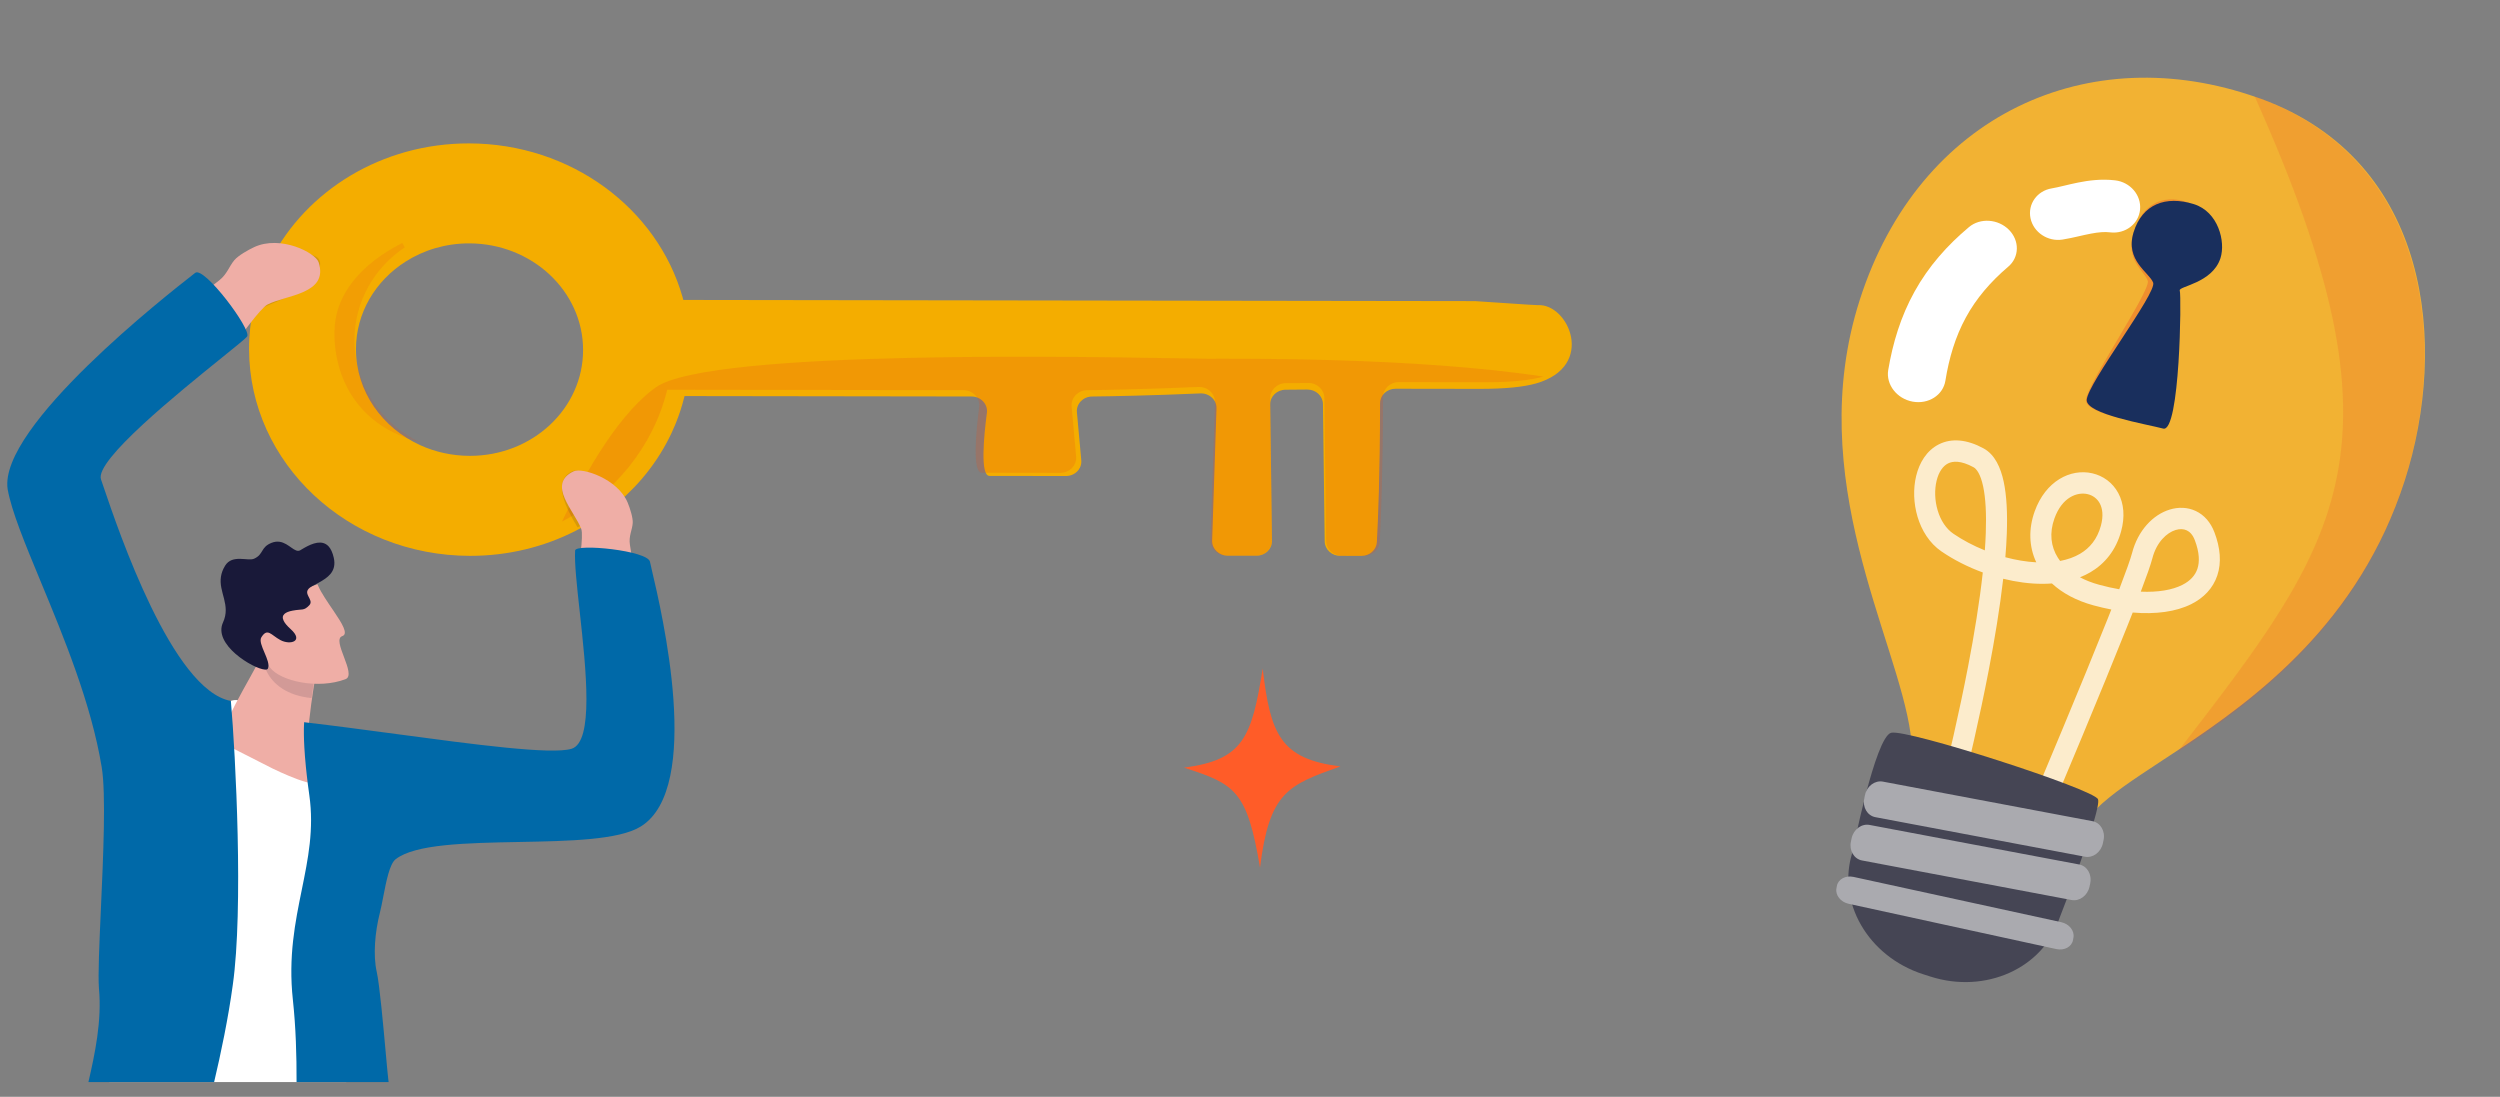<svg width="155" height="68" viewBox="0 0 155 68" fill="none" xmlns="http://www.w3.org/2000/svg">
<rect x="0" y="0" width="155" height="68" fill="#808080" stroke="none"/>
<g clip-path="url(#clip0_6568_35014)">
<path fill-rule="evenodd" clip-rule="evenodd" d="M14.314 43.452C15.028 43.227 15.417 43.798 15.826 44.4C16.193 44.939 16.576 45.502 17.226 45.545C17.727 45.578 17.802 45.427 17.911 45.209C17.96 45.112 18.016 45.001 18.119 44.887L18.151 44.852C18.346 44.636 18.535 44.426 18.859 44.77C23.66 49.881 22.4 60.57 21.468 67.089H6.771C6.771 67.087 6.771 67.085 6.771 67.082C6.892 65.972 9.685 47.094 9.685 47.094C9.685 47.094 12.157 45.615 14.314 43.452ZM5.741 70.228C5.544 70.892 5.473 71.543 5.741 72.171V70.228Z" fill="white"/>
<path d="M118.96 50.672C119.386 51.103 119.956 51.498 120.614 51.837C120.782 51.925 120.957 52.008 121.139 52.088L121.145 52.091C122.623 52.751 124.416 53.139 125.943 53.076C125.972 53.074 125.999 53.073 126.027 53.072C126.841 53.03 127.577 52.856 128.145 52.52C128.612 52.245 128.966 51.858 129.155 51.349C129.224 51.166 129.319 50.982 129.444 50.799C129.738 50.36 130.184 49.92 130.749 49.463C131.847 48.566 133.396 47.599 135.15 46.432C139.943 43.249 146.258 38.58 149.089 29.807C151.8 21.404 150.699 9.974 140.197 6.133C140.117 6.103 140.035 6.074 139.951 6.048C129.529 2.364 118.986 7.061 115.297 18.619C111.766 29.673 117.642 39.561 118.458 45.507C118.613 46.64 118.585 47.627 118.273 48.456C118.262 48.486 118.254 48.514 118.245 48.541C118.006 49.288 118.315 50.02 118.96 50.672Z" fill="#F2B233"/>
<path opacity="0.75" fill-rule="evenodd" clip-rule="evenodd" d="M131.331 30.566C131.682 31.218 131.758 32.041 131.507 32.95C131.185 34.113 130.508 34.946 129.614 35.474C129.405 35.597 129.186 35.703 128.959 35.792C129.302 35.975 129.695 36.131 130.142 36.253C130.576 36.372 130.993 36.465 131.392 36.534C131.808 35.45 132.092 34.658 132.187 34.292C132.546 32.899 133.477 31.911 134.528 31.592C135.056 31.431 135.625 31.44 136.138 31.682C136.657 31.927 137.058 32.381 137.293 32.998C137.664 33.97 137.739 34.88 137.474 35.676C137.206 36.481 136.622 37.072 135.866 37.452C134.912 37.931 133.651 38.098 132.228 37.977C132.118 38.257 132.002 38.548 131.883 38.847C131.087 40.846 130.084 43.284 129.102 45.644C128.12 48.004 127.157 50.289 126.44 51.984C126.082 52.831 125.784 53.531 125.577 54.019C125.473 54.263 125.392 54.454 125.336 54.584C125.308 54.65 125.287 54.699 125.273 54.733L125.251 54.784C125.251 54.784 125.251 54.784 124.653 54.526C124.056 54.268 124.056 54.268 124.056 54.268L124.056 54.267L124.141 54.07C124.196 53.94 124.277 53.749 124.381 53.505C124.588 53.018 124.885 52.319 125.243 51.472C125.96 49.779 126.921 47.496 127.902 45.139C128.884 42.782 129.883 40.351 130.676 38.362C130.753 38.166 130.829 37.976 130.902 37.79C130.538 37.72 130.168 37.633 129.792 37.531C128.751 37.247 127.878 36.783 127.22 36.175C127.019 36.19 126.816 36.198 126.613 36.197C125.827 36.196 125.008 36.084 124.199 35.883C123.993 37.686 123.67 39.638 123.302 41.552C122.731 44.523 122.047 47.429 121.506 49.59C121.235 50.672 121 51.568 120.833 52.194C120.749 52.507 120.682 52.752 120.636 52.92C120.613 53.004 120.595 53.068 120.583 53.112C120.577 53.134 120.572 53.15 120.569 53.161L120.565 53.178C120.564 53.179 120.564 53.179 120.018 53.026L120.564 53.179C120.466 53.531 120.105 53.738 119.759 53.641C119.413 53.545 119.212 53.181 119.311 52.828L119.789 52.962C119.311 52.828 119.311 52.828 119.311 52.828L119.315 52.813C119.317 52.807 119.319 52.8 119.322 52.791C119.324 52.783 119.326 52.775 119.329 52.765C119.34 52.723 119.358 52.66 119.381 52.577C119.426 52.412 119.492 52.169 119.575 51.859C119.741 51.239 119.974 50.35 120.243 49.277C120.78 47.13 121.458 44.25 122.023 41.312C122.406 39.318 122.734 37.311 122.933 35.493C122.004 35.153 121.126 34.705 120.374 34.191C119.618 33.674 119.136 32.873 118.888 32.042C118.64 31.211 118.609 30.3 118.804 29.499C118.997 28.706 119.439 27.936 120.211 27.548C121.001 27.15 121.957 27.243 122.979 27.798C123.692 28.186 124.044 29.005 124.228 29.859C124.418 30.745 124.466 31.855 124.422 33.078C124.405 33.548 124.375 34.04 124.332 34.549C124.975 34.721 125.625 34.831 126.249 34.864C125.796 33.899 125.757 32.798 126.152 31.699C126.822 29.835 128.362 29.033 129.722 29.344C130.388 29.497 130.981 29.917 131.331 30.566ZM127.727 34.779C127.676 34.712 127.63 34.645 127.587 34.576C127.149 33.882 127.051 33.044 127.376 32.142C127.854 30.81 128.8 30.492 129.424 30.635C129.75 30.709 130.024 30.909 130.186 31.21C130.347 31.509 130.428 31.966 130.252 32.605C130.024 33.43 129.567 33.978 128.966 34.332C128.611 34.542 128.193 34.691 127.727 34.779ZM123.059 34.123C123.087 33.751 123.107 33.39 123.119 33.043C123.161 31.866 123.111 30.883 122.954 30.153C122.791 29.391 122.548 29.071 122.354 28.966C121.563 28.536 121.068 28.587 120.78 28.732C120.473 28.886 120.206 29.244 120.069 29.805C119.934 30.359 119.951 31.028 120.136 31.646C120.32 32.265 120.656 32.781 121.11 33.091C121.69 33.488 122.356 33.839 123.059 34.123ZM124.653 54.526L124.056 54.268C123.912 54.605 124.063 54.993 124.393 55.135C124.723 55.278 125.107 55.12 125.251 54.784L124.653 54.526ZM132.728 36.683C133.805 36.731 134.683 36.576 135.297 36.267C135.803 36.013 136.104 35.67 136.24 35.264C136.378 34.847 136.374 34.266 136.077 33.487C135.946 33.142 135.757 32.967 135.579 32.883C135.395 32.796 135.16 32.777 134.89 32.859C134.345 33.025 133.709 33.604 133.447 34.615C133.346 35.006 133.088 35.736 132.728 36.683Z" fill="white"/>
<path d="M119.68 60.545L119.235 60.402C115.817 59.303 113.857 55.911 114.857 52.825C114.857 52.825 116.263 45.68 117.253 45.432C118.242 45.185 129.825 48.929 130.076 49.552C130.327 50.176 127.68 56.945 127.68 56.945C126.68 60.031 123.098 61.643 119.68 60.545Z" fill="#454554"/>
<path d="M115.585 49.493L115.628 49.293C115.745 48.74 116.243 48.367 116.741 48.461L129.733 50.913C130.23 51.006 130.538 51.531 130.421 52.084L130.378 52.285C130.261 52.838 129.762 53.21 129.265 53.116L116.273 50.665C115.775 50.571 115.467 50.046 115.585 49.493Z" fill="#AAAAAF"/>
<path d="M114.757 52.178L114.799 51.977C114.917 51.424 115.415 51.052 115.913 51.146L128.905 53.597C129.402 53.691 129.71 54.215 129.593 54.769L129.55 54.969C129.433 55.522 128.934 55.895 128.437 55.801L115.445 53.349C114.947 53.255 114.639 52.731 114.757 52.178Z" fill="#AAAAAF"/>
<path d="M113.859 55.083L113.886 54.931C113.962 54.512 114.423 54.26 114.917 54.368L127.799 57.176C128.292 57.283 128.63 57.709 128.554 58.128L128.527 58.28C128.451 58.699 127.99 58.951 127.496 58.843L114.614 56.035C114.121 55.928 113.783 55.501 113.859 55.083Z" fill="#AAAAAF"/>
<path d="M127.217 11.678C127.417 11.645 127.666 11.587 127.94 11.522C128.215 11.457 128.517 11.383 128.843 11.318C129.169 11.253 129.522 11.195 129.902 11.164C130.282 11.133 130.692 11.13 131.119 11.179L131.133 11.18C132.071 11.287 132.766 12.095 132.685 12.987C132.603 13.878 131.777 14.514 130.839 14.408C130.832 14.407 130.817 14.405 130.81 14.404C130.506 14.365 130.108 14.394 129.629 14.487C129.389 14.532 129.13 14.591 128.844 14.657C128.558 14.722 128.246 14.794 127.876 14.853C126.962 14.998 126.073 14.404 125.891 13.528C125.711 12.656 126.296 11.832 127.202 11.681L127.217 11.678Z" fill="white"/>
<path d="M117.071 22.934C117.21 22.109 117.402 21.282 117.668 20.466C117.934 19.65 118.276 18.846 118.702 18.079C119.126 17.312 119.635 16.585 120.207 15.917C120.778 15.248 121.409 14.639 122.071 14.084L122.073 14.082C122.772 13.495 123.883 13.57 124.555 14.248C125.224 14.924 125.205 15.945 124.513 16.533C123.416 17.465 122.519 18.509 121.88 19.691C121.235 20.871 120.841 22.195 120.616 23.597L120.615 23.602C120.472 24.5 119.561 25.081 118.582 24.901C117.602 24.72 116.925 23.845 117.068 22.947L117.071 22.934Z" fill="white"/>
<path opacity="0.19" d="M134.984 46.647C139.826 43.447 146.204 38.752 149.054 29.919C151.784 21.459 150.657 9.946 140.035 6.064C139.955 6.033 139.872 6.005 139.787 5.978C149.62 27.878 145.142 33.47 134.984 46.647Z" fill="#EA4F26"/>
<path d="M37.712 19.263L37.517 19.973C37.459 20.186 37.486 20.413 37.594 20.61L38.315 21.931C38.419 22.12 38.448 22.337 38.398 22.544L38.179 23.446C38.041 24.009 38.498 24.55 39.114 24.551L41.477 24.555L42.359 24.556L60.235 24.582C60.811 24.583 61.258 25.058 61.188 25.595C60.999 27.035 60.76 29.505 61.346 29.506C61.932 29.506 64.588 29.511 66.088 29.513C66.648 29.513 67.087 29.064 67.04 28.539L66.768 25.558C66.722 25.038 67.153 24.59 67.707 24.584C68.968 24.569 71.33 24.525 74.418 24.392C74.976 24.368 75.44 24.796 75.423 25.322L75.153 33.519C75.138 34.027 75.572 34.45 76.113 34.451L77.906 34.453C78.438 34.454 78.868 34.046 78.862 33.545L78.754 25.071C78.747 24.574 79.171 24.168 79.699 24.163L81.053 24.152C81.582 24.148 82.016 24.548 82.022 25.045L82.131 33.568C82.137 34.062 82.565 34.461 83.089 34.461L84.411 34.463C84.92 34.464 85.339 34.091 85.365 33.613C85.438 32.298 85.559 29.453 85.564 25C85.564 24.503 85.992 24.102 86.519 24.102C87.609 24.104 89.258 24.106 91.702 24.11C93.346 24.113 94.486 23.987 95.239 23.772C98.979 22.706 97.243 18.805 95.347 18.92C95.182 18.93 91.607 18.669 91.442 18.669L42.256 18.596L38.637 18.59C38.2 18.59 37.821 18.867 37.712 19.263Z" fill="#F4AD00"/>
<path d="M42.311 18.394C40.743 12.931 35.412 8.901 29.081 8.891C23.667 8.884 18.994 11.821 16.791 16.09C16.117 17.396 15.674 18.828 15.511 20.337C15.465 20.771 15.441 21.211 15.442 21.656C15.458 28.718 21.591 34.453 29.139 34.463C31.526 34.466 33.767 33.898 35.716 32.896C35.761 32.873 35.806 32.849 35.851 32.825C35.908 32.795 35.963 32.765 36.019 32.734C36.032 32.727 36.044 32.721 36.056 32.714C36.148 32.663 36.241 32.612 36.331 32.559C36.533 32.443 36.731 32.322 36.924 32.194C37.022 32.131 37.118 32.067 37.214 32.001C37.287 31.951 37.359 31.901 37.431 31.849C37.446 31.838 37.463 31.827 37.478 31.815C37.578 31.744 37.678 31.67 37.775 31.596C38.139 31.318 38.49 31.02 38.822 30.708C38.988 30.551 39.15 30.39 39.307 30.226C39.465 30.062 39.619 29.894 39.767 29.722C39.85 29.625 39.932 29.526 40.013 29.426C40.074 29.353 40.133 29.278 40.191 29.203C40.199 29.193 40.206 29.183 40.213 29.173C40.266 29.105 40.317 29.038 40.366 28.969C40.397 28.93 40.425 28.89 40.454 28.851C40.483 28.811 40.512 28.77 40.54 28.729C40.573 28.685 40.604 28.64 40.633 28.595C40.672 28.539 40.71 28.484 40.747 28.427C40.885 28.219 41.017 28.006 41.142 27.789C41.256 27.594 41.363 27.395 41.466 27.193C41.518 27.092 41.567 26.991 41.616 26.889C41.702 26.707 41.783 26.523 41.86 26.337C41.897 26.248 41.932 26.159 41.966 26.069C42.003 25.977 42.037 25.884 42.07 25.791C42.101 25.705 42.131 25.62 42.159 25.533C42.167 25.513 42.174 25.492 42.18 25.472C42.269 25.2 42.349 24.924 42.419 24.645C42.466 24.461 42.508 24.275 42.544 24.089C42.701 23.314 42.78 22.515 42.778 21.697C42.775 20.555 42.612 19.448 42.311 18.394ZM29.125 28.263C28.029 28.261 26.991 28.026 26.065 27.606C23.707 26.539 22.076 24.279 22.07 21.667C22.065 19.397 23.287 17.397 25.154 16.215C26.277 15.502 27.633 15.087 29.096 15.089C32.984 15.097 36.144 18.05 36.151 21.687C36.16 25.325 33.013 28.269 29.125 28.263Z" fill="#F4AD00"/>
<path opacity="0.22" d="M41.368 24.163L59.73 24.19C60.321 24.191 60.781 24.684 60.709 25.244C60.515 26.741 60.269 29.309 60.871 29.309C61.472 29.31 64.201 29.314 65.742 29.317C66.317 29.317 66.768 28.85 66.72 28.304L66.441 25.205C66.393 24.664 66.835 24.199 67.404 24.192C68.7 24.176 71.126 24.13 74.299 23.992C74.872 23.967 75.348 24.413 75.33 24.959L75.054 33.482C75.038 34.01 75.483 34.449 76.039 34.45L77.881 34.453C78.428 34.453 78.869 34.029 78.863 33.508L78.752 24.699C78.745 24.181 79.181 23.759 79.723 23.755L81.114 23.744C81.657 23.739 82.102 24.155 82.109 24.672L82.221 33.533C82.227 34.046 82.666 34.461 83.205 34.461L84.563 34.463C85.085 34.464 85.516 34.076 85.543 33.579C85.618 32.212 85.742 29.254 85.748 24.624C85.747 24.108 86.186 23.691 86.728 23.691C87.848 23.693 89.541 23.695 92.051 23.7C93.74 23.702 94.911 23.572 95.685 23.347C87.763 22.141 76.912 22.243 74.84 22.24C72.295 22.237 47.34 21.515 41.49 23.611C41.141 23.736 40.861 23.872 40.656 24.017C40.592 24.064 40.527 24.112 40.463 24.161C38.04 26.017 35.933 30.004 34.842 32.341C38.088 30.643 40.503 27.689 41.368 24.163Z" fill="#E84E1B"/>
<path opacity="0.15" d="M20.806 19.797C20.502 21.55 20.96 26.116 26.024 27.409C23.634 26.276 21.981 23.881 21.975 21.113C21.969 18.707 23.209 16.587 25.1 15.333C25.002 15.159 24.945 15.063 24.945 15.063C21.413 16.854 20.925 19.103 20.806 19.797Z" fill="#E84E1B"/>
<path opacity="0.14" d="M19.078 17.638C18.462 18.266 16.565 18.894 15.442 19.472C15.616 17.906 16.089 16.419 16.809 15.063C17.73 15.29 19.461 15.744 19.705 15.994C20.039 16.339 19.788 16.911 19.078 17.638Z" fill="#1F1F3B"/>
<path opacity="0.14" d="M35.812 32.699C35.812 32.699 35.812 32.699 35.812 32.698C35.792 32.667 35.773 32.634 35.753 32.601C35.12 31.554 34.253 29.883 35.409 29.253C35.98 28.942 36.512 29.573 36.924 30.36C37.153 30.797 37.344 31.28 37.486 31.68C37.487 31.68 37.487 31.68 37.487 31.681C36.956 32.056 36.398 32.396 35.812 32.699Z" fill="#1F1F3B"/>
<path d="M15.755 15.323C15.388 15.495 14.774 15.841 14.531 16.128C14.205 16.515 14.081 16.995 13.6 17.376C13.481 17.47 13.357 17.567 13.226 17.667C13.083 17.778 12.952 17.883 12.831 17.983C12.034 18.647 11.664 19.134 11.034 19.775C11.034 19.775 11.896 23.24 12.428 22.986C12.755 22.83 13.15 22.532 13.669 21.93C13.887 21.678 14.426 21.382 14.678 21.134C14.802 21.01 16.133 19.114 16.582 18.882C17.748 18.28 20.384 18.235 19.757 16.268C19.564 15.665 17.39 14.559 15.755 15.323Z" fill="#EFAEA6"/>
<path d="M38.917 31.166C39.056 31.501 39.25 32.096 39.229 32.424C39.2 32.863 38.972 33.231 39.053 33.764C39.073 33.896 39.095 34.033 39.119 34.176C39.144 34.333 39.166 34.479 39.183 34.616C39.295 35.518 39.231 36.046 39.244 36.83C39.244 36.83 36.403 38.383 36.205 37.895C36.083 37.595 36.007 37.166 36.045 36.475C36.059 36.185 35.884 35.667 35.874 35.359C35.87 35.205 36.194 33.221 36.038 32.798C35.634 31.7 33.864 30.014 35.571 29.22C36.095 28.976 38.297 29.675 38.917 31.166Z" fill="#EFAEA6"/>
<path d="M16.6 39.801C16.119 41.225 13.909 44.362 13.679 46.01L16.924 47.66C16.924 47.66 20.093 49.214 19.67 48.263C19.106 46.992 19.289 47.592 19.137 46.802C19.044 46.323 19.087 45.477 19.183 44.576C19.314 43.354 19.541 42.029 19.659 41.383C19.705 41.13 19.734 40.98 19.734 40.98L19.851 40.71L19.247 37.108C19.247 37.108 17.127 38.239 16.6 39.801Z" fill="#EFAEA6"/>
<path opacity="0.14" d="M19.316 43.281C19.491 41.933 19.695 41.406 19.851 40.693L18.899 40.075C18.899 40.075 17.212 39.511 16.684 39.877C15.888 40.429 16.266 42.98 19.316 43.281Z" fill="#1F1F3B"/>
<path d="M15.442 37.624C15.442 37.624 15.585 38.183 15.79 38.88C16.042 39.735 16.387 40.799 16.678 41.294C16.7 41.331 16.725 41.367 16.753 41.402C17.406 42.239 19.726 42.752 21.422 42.109C22.151 41.833 20.527 39.671 21.221 39.439C21.621 39.306 21.199 38.638 20.685 37.88C20.324 37.347 19.919 36.77 19.718 36.303C19.707 36.276 19.697 36.251 19.688 36.226L15.442 37.624Z" fill="#EFAEA6"/>
<path d="M13.825 38.596C13.752 38.754 13.721 38.913 13.725 39.072C13.752 40.474 16.433 41.82 16.607 41.457L16.608 41.456C16.835 40.984 15.951 39.915 16.205 39.511C16.587 38.902 16.805 39.372 17.381 39.683C17.995 40.015 18.861 39.761 18.02 39.004C17.795 38.801 17.659 38.635 17.59 38.495C17.399 38.112 17.719 37.941 18.133 37.861C18.758 37.74 18.825 37.891 19.176 37.526C19.527 37.16 18.599 36.757 19.339 36.353C19.48 36.276 19.624 36.202 19.765 36.123C20.323 35.815 20.812 35.464 20.722 34.74C20.716 34.691 20.707 34.639 20.695 34.585C20.62 34.25 20.508 34.022 20.371 33.873C20.318 33.816 20.261 33.771 20.201 33.735L20.2 33.735C19.763 33.481 19.17 33.784 18.725 34.05C18.691 34.071 18.658 34.091 18.625 34.111C18.54 34.163 18.453 34.161 18.362 34.128C18 33.998 17.563 33.372 16.844 33.653C16.139 33.927 16.367 34.366 15.748 34.642C15.374 34.809 14.401 34.352 13.96 35.068C13.813 35.305 13.735 35.527 13.701 35.739C13.54 36.72 14.328 37.502 13.825 38.596Z" fill="#191939"/>
<path opacity="0.36" d="M135.527 12.504C136.794 12.896 137.102 14.707 136.774 15.729C136.271 17.299 134.456 17.571 134.539 17.83C134.622 18.09 134.138 26.53 133.267 26.308C132.397 26.086 129.257 25.652 129.329 24.785C129.414 23.774 133.341 18.038 133.164 17.421C132.987 16.805 131.741 16.155 132.282 14.403C132.824 12.652 134.074 12.056 135.527 12.504Z" fill="#EA4F26"/>
<path d="M136.013 12.654C137.533 13.124 137.999 14.984 137.669 16.005C137.163 17.575 135.032 17.748 135.145 18.017C135.258 18.286 135.161 26.846 134.119 26.572C133.077 26.297 129.339 25.677 129.376 24.799C129.419 23.776 133.74 18.16 133.496 17.523C133.252 16.887 131.741 16.155 132.282 14.403C132.824 12.652 134.269 12.116 136.013 12.654Z" fill="#192F5D"/>
<path d="M73.406 47.595C77.08 47.114 77.605 45.732 78.287 41.449C78.763 45.513 79.371 47.054 83.106 47.518C79.848 48.676 78.703 49.097 78.121 53.794C77.319 49.037 76.603 48.616 73.406 47.595Z" fill="#FF5C28"/>
<path fill-rule="evenodd" clip-rule="evenodd" d="M40.418 35.359L40.418 35.359L40.418 35.359C41.028 37.946 43.595 48.832 39.733 51.24C38.376 52.086 35.267 52.145 32.171 52.203C28.943 52.264 25.73 52.325 24.525 53.276C24.156 53.568 23.948 54.638 23.762 55.595C23.693 55.953 23.626 56.296 23.556 56.576C23.242 57.814 23.126 59.23 23.359 60.264C23.533 61.036 23.763 63.576 23.921 65.327C23.991 66.098 24.047 66.716 24.078 66.962C24.083 67.003 24.089 67.046 24.096 67.089H18.387C18.392 65.437 18.343 63.705 18.158 61.986C17.868 59.309 18.301 57.183 18.711 55.166C19.103 53.24 19.475 51.414 19.178 49.302C19.111 48.833 19.058 48.405 19.015 48.018C18.995 47.846 18.979 47.682 18.963 47.526L18.963 47.526L18.961 47.504C18.875 46.624 18.846 45.98 18.841 45.539C18.833 45.007 18.86 44.77 18.86 44.77C18.869 44.772 18.878 44.775 18.887 44.777C18.903 44.781 18.919 44.785 18.935 44.787C20.688 44.989 22.631 45.25 24.556 45.508C29.43 46.162 34.185 46.799 35.431 46.426C36.83 46.008 36.335 41.497 35.943 37.925V37.925C35.766 36.319 35.611 34.902 35.658 34.133C35.685 33.683 40.189 34.133 40.3 34.836C40.31 34.904 40.353 35.085 40.418 35.359Z" fill="#0069A8"/>
<path fill-rule="evenodd" clip-rule="evenodd" d="M14.314 43.459C10.695 42.797 7.359 32.956 6.414 30.168L6.414 30.168C6.353 29.989 6.302 29.839 6.262 29.723C5.856 28.553 11.057 24.354 13.759 22.173L13.759 22.173L13.759 22.173C14.64 21.462 15.256 20.965 15.324 20.858C15.6 20.424 12.646 16.482 12.102 16.918C12.076 16.938 12.025 16.978 11.951 17.036L11.951 17.036C10.472 18.192 -0.106 26.452 0.474 30.328C0.716 31.695 1.55 33.708 2.527 36.065C3.943 39.48 5.658 43.618 6.306 47.566C6.578 49.218 6.403 53.092 6.255 56.37C6.158 58.53 6.072 60.432 6.134 61.268C6.324 63.306 5.878 65.365 5.482 67.089H13.275C13.688 65.352 14.158 63.099 14.434 61.058C15.097 56.368 14.612 46.846 14.314 43.459Z" fill="#0069A8"/>
</g>
<defs>
<clipPath id="clip0_6568_35014">
<rect width="155" height="67" fill="white" transform="translate(0 0.172)"/>
</clipPath>
</defs>
</svg>
